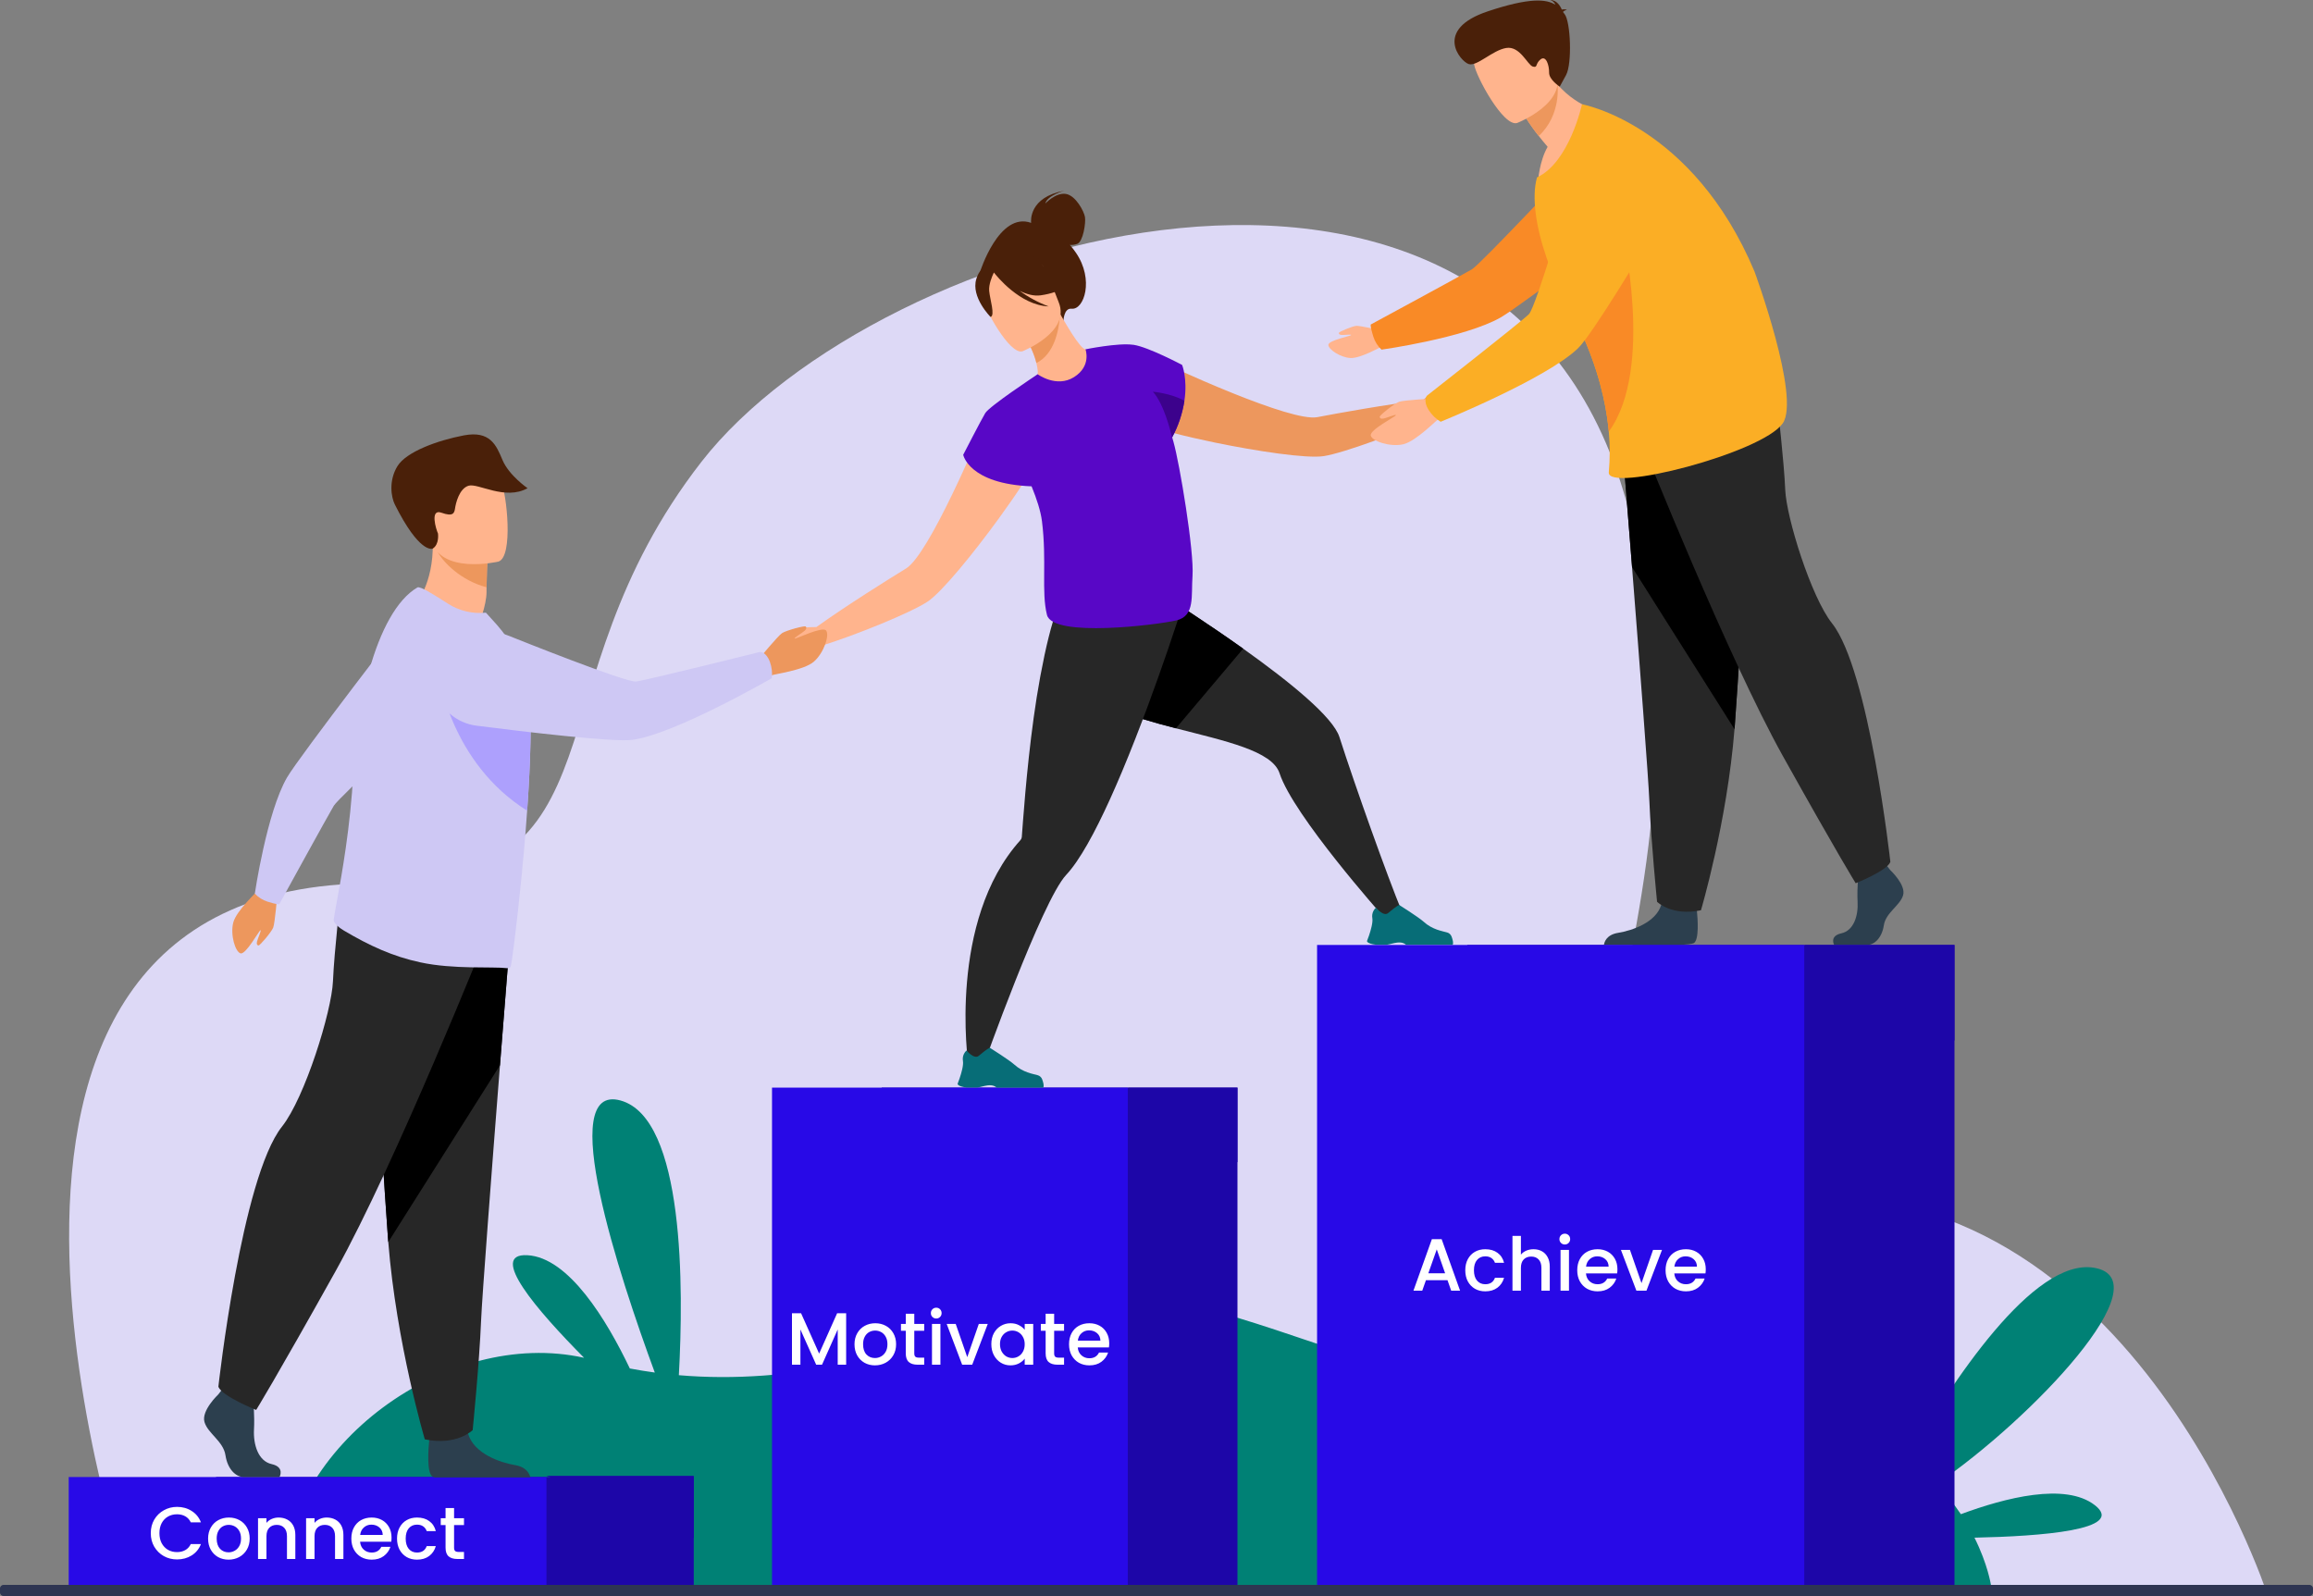 <svg width="500" height="345" viewBox="0 0 500 345" fill="none" xmlns="http://www.w3.org/2000/svg">
<rect x="0" y="0" width="500" height="345" fill="#808080" stroke="none"/>
<g clip-path="url(#clip0_863_2498)">
<path d="M28.569 344.898C28.569 344.898 -25.142 190.949 80.715 190.949C136.648 190.949 113.604 148.709 151.633 99.824C189.663 50.939 322.647 11.879 350.953 106.28C379.259 200.681 309.306 272.354 376.899 260.06C458.129 245.284 490.213 344.912 490.213 344.912L28.569 344.898Z" fill="#DDD9F6"/>
<path d="M452.826 325.357C446.469 320.426 433.479 323.754 423.881 327.316C422.325 324.996 420.56 322.824 418.608 320.827C439.269 306.706 467.802 276.604 452.682 274.045C439.532 271.834 421.789 298.934 412.306 315.434C402.462 308.411 387.372 303.245 364.322 305.036C304.536 309.688 257.829 268.774 223.4 282.42C196.039 293.268 170.939 299.346 146.745 297.27C147.787 278.52 148.011 241.716 134.134 237.885C120.039 234.016 133.857 275.817 141.546 296.695C139.742 296.45 137.944 296.158 136.151 295.819C131.177 285.413 122.979 271.798 113.98 271.331C105.504 270.894 115.965 283.135 126.26 293.506C96.671 286.916 61.588 312.43 60.994 342.601H430.376C430.376 342.601 429.721 338.195 426.821 332.391C441.107 332.092 459.732 330.719 452.826 325.357Z" fill="#008175"/>
<path d="M149.97 319.282H46.694V342.604H149.97V319.282Z" fill="#1D06A8"/>
<path d="M118.126 319.282H14.85V342.604H118.126V319.282Z" fill="#2809E7"/>
<path d="M190.6 342.601H267.501V235.107H190.6V342.601Z" fill="#1D06A8"/>
<path d="M166.887 342.601H243.789V235.107H166.887V342.601Z" fill="#2809E7"/>
<path d="M243.789 235.104L267.502 251.246V235.104H243.789Z" fill="#1D06A8"/>
<path d="M312.404 83.35C311.216 83.168 307.634 86.482 307.634 86.482C299.984 87.364 288.799 89.395 284.775 90.172C281.92 90.724 274.245 88.104 266.747 85.1C257.831 81.523 249.164 77.4 249.164 77.4C244.217 77.148 238.598 86.175 248.63 91.916C250.164 92.792 255.918 94.287 262.546 95.652C271.688 97.535 282.489 99.171 286.165 98.596C290.435 97.927 302.524 93.505 309.715 90.119H309.732L309.812 90.08C310.243 89.879 312.003 89.097 313.178 89.166C314.527 89.246 317.525 86.778 317.617 86.125C317.708 85.473 313.593 83.53 312.404 83.35Z" fill="#ED975D"/>
<path d="M303.066 197.077L298.854 197.931C298.854 197.931 279.579 176.276 276.605 167.16C275.013 162.29 264.837 160.187 254.202 157.437C244.947 155.043 235.345 152.161 230.757 146.536C220.902 134.447 236.948 119.594 236.948 119.594C236.948 119.594 254.012 129.737 268.731 140.215C279.018 147.537 288.163 155.021 289.543 159.325C292.892 169.786 299.987 189.672 303.066 197.077Z" fill="#272727"/>
<path d="M297.439 204.221H299.807C300.6 204.096 301.189 203.864 302.002 203.759C303.237 203.596 303.806 204.105 303.92 204.221L303.942 204.243H314.005C314.259 203.884 314.005 203.046 313.778 202.43C313.698 202.223 313.572 202.037 313.408 201.888C313.245 201.738 313.049 201.628 312.836 201.568C311.769 201.258 309.663 200.984 307.736 199.238C306.653 198.259 302.502 195.645 302.502 195.645H302.48C302.389 195.645 301.955 195.78 300.067 197.375C299.091 198.204 297.428 196.214 297.428 196.214C297.196 196.421 297.009 196.672 296.875 196.952C296.639 197.43 296.564 197.972 296.659 198.497C296.809 199.403 296.325 201.089 295.938 202.231C295.703 202.919 295.504 203.411 295.504 203.411C295.504 203.411 295.388 203.967 297.439 204.221Z" fill="#076D77"/>
<path d="M268.734 140.215L254.202 157.437C244.947 155.043 235.345 152.161 230.757 146.536C220.902 134.447 236.948 119.594 236.948 119.594C236.948 119.594 254.012 129.737 268.734 140.215Z" fill="black"/>
<path d="M255.529 131.219C255.529 131.219 254.357 134.911 252.45 140.47C250.04 147.495 246.447 157.504 242.553 166.782C241.696 168.819 240.826 170.825 239.95 172.755C236.708 179.894 233.391 186.021 230.473 189.125C225.221 194.719 212.469 230.669 212.469 230.669L209.291 229.788C209.291 229.788 204.853 199.092 220.559 181.635C220.733 181.458 220.845 181.229 220.877 180.983C221.084 178.399 221.83 166.818 223.458 155.085C223.856 152.208 224.309 149.32 224.818 146.556C224.848 146.379 224.882 146.205 224.915 146.028C227.303 133.242 229.588 127.554 232.54 124.693L254.241 130.871L255.529 131.219Z" fill="#272727"/>
<path d="M208.937 235.082H211.306C212.102 234.958 212.688 234.729 213.5 234.621C214.736 234.458 215.305 234.966 215.418 235.082C215.427 235.089 215.435 235.098 215.441 235.107H225.503C225.758 234.745 225.503 233.908 225.277 233.291C225.198 233.084 225.071 232.898 224.907 232.749C224.744 232.599 224.548 232.49 224.334 232.429C223.268 232.12 221.164 231.846 219.235 230.102C218.152 229.121 214.001 226.509 214.001 226.509H213.981C213.89 226.509 213.456 226.644 211.566 228.239C210.59 229.068 208.929 227.078 208.929 227.078C208.698 227.286 208.511 227.536 208.376 227.816C208.142 228.295 208.066 228.836 208.161 229.361C208.31 230.27 207.826 231.954 207.439 233.095C207.205 233.786 207.008 234.275 207.008 234.275C207.008 234.275 206.901 234.828 208.937 235.082Z" fill="#076D77"/>
<path d="M213.591 89.47C213.591 89.47 209.963 98.353 205.776 106.998C202.255 114.27 198.341 121.371 195.859 122.888C192.36 125.024 182.723 131.053 176.474 135.549C176.474 135.549 171.593 135.511 170.836 136.445C170.079 137.379 168.329 141.577 168.841 142C169.352 142.423 173.229 142.23 174.172 141.262C175.001 140.433 176.822 139.814 177.278 139.673L177.361 139.648H177.381C184.978 137.31 196.893 132.443 200.502 130.06C203.606 128.009 210.493 119.53 215.979 111.982C219.962 106.512 223.209 101.531 223.754 99.851C227.314 88.842 217.082 85.951 213.591 89.47Z" fill="#FFB48D"/>
<path d="M232.584 54.633C232.184 54.048 231.749 53.487 231.282 52.953C231.828 52.981 232.373 52.898 232.885 52.71C234.159 52.185 234.74 48.138 234.544 46.936C234.347 45.734 232.581 42.265 230.398 41.919C228.215 41.574 225.965 43.992 225.965 43.992C226.368 42.243 230.061 41.228 230.061 41.228C222.452 42.63 222.842 47.707 222.894 48.174C215.93 45.687 211.839 58.81 211.839 58.81L229.881 69.442C229.881 69.442 229.928 66.546 231.65 66.731C234.334 67.035 236.569 60.443 232.584 54.633Z" fill="#4A2009"/>
<path d="M233.731 82.157C229.585 84.109 224.099 81.298 224.13 81.267C224.483 80.913 224.359 79.849 224.033 78.459C223.71 77.011 222.927 75.029 221.521 72.655C221.225 72.152 220.929 71.649 220.573 71.118L221.048 70.941L229.091 67.716C229.091 67.716 230.392 70.054 231.752 72.182C232.905 73.957 234.115 75.554 234.649 75.499C234.679 75.474 239.999 79.139 233.731 82.157Z" fill="#FFB48D"/>
<path d="M229.091 68.522C228.884 71.391 227.908 76.565 224.033 78.472C223.71 77.024 222.928 75.043 221.521 72.668L229.091 68.522Z" fill="#ED975D"/>
<path d="M221.048 75.926C221.048 75.926 231.52 71.8 228.85 65.319C226.181 58.837 225.733 53.942 218.948 56.3C212.163 58.658 211.878 61.667 212.243 64.039C212.608 66.41 218.257 76.833 221.048 75.926Z" fill="#FFB48D"/>
<path d="M224.956 63.84C229.79 63.158 231.202 61.204 231.202 61.204C228.263 60.201 225.764 58.208 224.133 55.565C224.133 55.565 218.699 53.733 214.672 56.795C214.416 57.129 214.241 57.518 214.161 57.931C213.238 57.63 211.85 57.707 211.049 60.316C209.847 64.236 214.128 68.514 214.128 68.514C215.164 68.221 213.995 64.73 213.829 62.865C213.71 61.483 214.451 59.739 214.849 58.904C215.363 59.57 220.462 65.98 226.689 66.237C224.451 65.403 222.338 64.267 220.407 62.862C221.894 63.592 223.477 64.05 224.956 63.84Z" fill="#4A2009"/>
<path d="M253.669 95.509C253.581 95.197 253.484 94.873 253.393 94.539C254.719 92.069 255.612 89.391 256.035 86.62C256.745 81.83 255.532 78.881 255.532 78.881C255.532 78.881 248.269 75.028 245.063 74.539C245.05 74.537 245.037 74.537 245.024 74.539L244.894 74.525C241.658 74.08 234.649 75.509 234.649 75.509C234.649 75.509 236 79.102 232.186 81.51C228.372 83.917 224.299 80.893 224.299 80.893C224.177 80.976 224.044 81.067 223.912 81.17C223.912 81.17 213.876 87.803 212.976 89.307C212.075 90.81 208.216 98.311 208.216 98.311C208.216 98.311 209.438 104.602 222.997 105.127C224.102 107.83 224.965 110.467 225.241 112.667C226.319 121.207 225.07 127.943 226.324 132.926C227.579 137.91 250.198 135.068 254.294 134.109C258.39 133.15 257.469 128.775 257.784 124.527C258.171 119.17 255.001 100.218 253.669 95.509Z" fill="#5807C6"/>
<path d="M256.026 86.62C255.601 89.405 254.701 92.095 253.365 94.575C253.011 93.008 251.563 87.27 249.219 84.669C249.228 84.669 253.158 85.023 256.026 86.62Z" fill="#3C028C"/>
<path d="M163.924 142.581C163.924 142.581 168.139 137.473 169.045 136.868C169.952 136.263 173.934 135.21 174.161 135.42C174.388 135.63 174.399 135.942 173.904 136.379C173.409 136.816 171.53 137.913 171.798 138.037C172.066 138.162 177.746 135.334 178.567 136.285C179.387 137.236 178.102 141.163 175.913 143.045C173.724 144.928 167.191 145.729 166.793 145.992C163.297 148.217 163.924 142.581 163.924 142.581Z" fill="#ED975D"/>
<path d="M89.728 130.779C89.728 130.779 95.781 137.965 103.492 134.958C103.492 134.958 105.15 130.945 105.175 127.988C105.175 127.626 105.175 127.272 105.175 126.937C105.216 123.607 105.329 121.739 105.329 121.739C104.978 121.592 93.545 116.899 93.553 117.289C93.749 126.299 89.728 130.779 89.728 130.779Z" fill="#FFB48D"/>
<path d="M94.703 119.447C95.809 121.49 99.59 125.489 105.186 126.951C105.228 123.621 105.341 121.752 105.341 121.752C105.015 121.658 94.377 118.839 94.703 119.447Z" fill="#ED975D"/>
<path d="M107.734 121.398C107.734 121.398 94.874 124.422 93.117 116.384C91.359 108.347 88.512 103.325 96.649 101.053C104.785 98.781 107.057 101.501 108.295 104.041C109.534 106.581 111.034 120.406 107.734 121.398Z" fill="#FFB48D"/>
<path d="M93.556 118.577C93.379 118.687 90.612 119.539 85.372 109.1C84.543 107.461 83.99 103.914 85.906 100.78C87.821 97.646 94.623 95.186 100.277 94.114C105.932 93.041 107.283 96.22 108.613 99.415C110.011 102.77 114.044 105.531 114.044 105.531C109.171 108.251 103.304 104.359 101.272 105.001C99.241 105.642 98.522 108.842 98.37 109.871C98.218 110.899 97.983 111.75 95.427 110.832C92.87 109.915 94.272 114.456 94.681 115.324C94.675 115.324 95.021 117.637 93.556 118.577Z" fill="#4A2009"/>
<path d="M60.427 319.276H52.641C51.008 319.276 49.195 317.618 48.739 314.578C48.283 311.538 44.93 309.879 44.203 307.392C43.477 304.904 47.199 301.413 47.199 301.413L47.821 300.604L48.468 299.774L54.637 301.245C54.637 301.245 54.789 302.735 54.883 304.628C54.949 306.01 54.985 307.58 54.907 308.967C54.728 312.284 55.822 315.844 58.724 316.488C61.626 317.132 60.427 319.276 60.427 319.276Z" fill="#2C3F4E"/>
<path d="M114.638 319.359H93.996C93.844 319.332 93.697 319.288 93.556 319.226C92.174 318.516 92.611 313.082 92.777 311.405C92.807 311.095 92.832 310.913 92.832 310.913C92.832 310.913 100.09 304.934 101.087 309.511C101.121 309.655 101.157 309.796 101.195 309.934C102.456 314.218 108.088 316.161 111.341 316.706C113.826 317.12 114.478 318.613 114.638 319.359Z" fill="#2C3F4E"/>
<path d="M110.476 199.989C110.476 199.989 109.37 213.743 108.079 230.273C106.319 252.733 104.21 280.319 103.992 285.551C103.63 294.625 102.176 309.141 102.176 309.141C102.176 309.141 98.73 312.59 91.831 311.137C91.831 311.137 85.688 290.407 83.933 268.49L83.85 267.406C82.216 245.088 79.676 198.088 79.676 198.088L110.476 199.989Z" fill="#272727"/>
<path d="M110.476 199.99C110.476 199.99 109.37 213.743 108.079 230.274L83.933 268.485L83.85 267.401C82.216 245.083 79.676 198.083 79.676 198.083L110.476 199.99Z" fill="black"/>
<path d="M105.443 201.621C105.443 201.621 85.575 251.431 72.51 274.839C59.446 298.246 55.375 304.78 55.375 304.78C55.375 304.78 47.888 301.787 47.208 299.744C47.208 299.744 52.205 254.555 60.952 243.538C65.897 237.313 71.703 218.632 71.977 212.101C72.25 205.57 73.746 192.641 73.746 192.641L105.443 201.621Z" fill="#272727"/>
<path d="M59.951 193.326C59.951 193.326 59.437 199.547 59.059 200.512C58.68 201.476 56.17 204.428 55.88 204.381C55.59 204.334 55.416 204.105 55.562 203.502C55.709 202.9 56.577 201.037 56.3 201.087C56.024 201.136 53.152 206.379 52.008 206.084C50.864 205.788 49.742 202.059 50.425 199.425C51.107 196.791 55.728 192.654 55.905 192.239C57.403 188.627 59.951 193.326 59.951 193.326Z" fill="#ED975D"/>
<path d="M57.821 194.902C60.018 195.606 60.371 195.454 60.371 195.454C60.371 195.454 71.076 175.963 72.159 174.172C73.242 172.381 94.885 152.338 94.885 152.338L89.325 131.608C89.325 131.608 64.708 163.484 62.049 168.059C57.657 175.618 55.084 193.171 55.084 193.171C55.834 193.971 56.776 194.567 57.821 194.902Z" fill="#CEC8F4"/>
<path d="M114.671 160.466C114.594 164.725 114.348 169.515 114.013 174.376C113.991 174.653 113.972 174.954 113.952 175.242C113.737 178.254 113.507 181.275 113.239 184.219C113.134 185.399 113.021 186.568 112.902 187.712L112.883 187.867C112.883 188.295 112.822 188.763 112.775 189.188C111.689 200.216 110.564 208.931 110.34 209.063C110.094 209.236 109.793 209.313 109.494 209.279C106.603 208.917 97.972 209.572 90.908 208.035C84.947 206.778 79.812 204.395 74.373 201.178C73.651 200.752 72.007 199.622 72.139 198.776C72.272 197.847 72.515 196.507 72.822 194.818C73.894 188.953 75.743 178.862 76.376 167.049C76.498 164.849 76.676 162.68 76.91 160.54C77.453 155.291 78.416 150.092 79.79 144.996C82.213 136.273 85.773 129.593 90.239 126.981C90.822 126.652 93.962 128.64 96.845 130.502C99.278 132.057 102.167 132.739 105.039 132.437L107.438 135.091C110.343 138.471 113.438 142.968 114.281 149.36C114.348 149.833 114.4 150.336 114.447 150.87C114.685 154.062 114.76 157.265 114.671 160.466Z" fill="#CEC8F4"/>
<path d="M114.671 160.466C114.594 164.725 114.348 169.515 114.014 174.377C113.991 174.653 113.972 174.954 113.953 175.242C97.431 164.902 94.883 145.978 94.883 145.978C103.011 146.334 109.467 148.189 114.445 150.875C114.683 154.066 114.759 157.267 114.671 160.466Z" fill="#ADA0FD"/>
<path d="M166.436 143.092C165.585 140.787 164.261 140.936 164.261 140.936C164.261 140.936 139.697 147.058 137.492 147.321C135.286 147.583 111.04 137.855 111.04 137.855C111.04 137.855 101.496 133.571 97.027 137.481C93.141 140.881 92.965 145.184 93.874 148.813C94.411 150.919 95.57 152.813 97.2 154.25C98.83 155.687 100.855 156.599 103.011 156.867C112.902 158.128 132.638 160.499 136.776 159.924C145.982 158.642 166.843 146.599 166.843 146.599C166.979 145.415 166.84 144.214 166.436 143.092Z" fill="#CEC8F4"/>
<path d="M408.644 188.116C408.644 188.116 412.057 191.281 411.391 193.528C410.725 195.775 407.646 197.273 407.229 200.02C406.811 202.768 405.148 204.266 403.636 204.266H396.494C396.494 204.266 395.389 202.331 398.053 201.75C400.717 201.17 401.723 197.939 401.555 194.943C401.386 191.947 401.806 187.95 401.806 187.95L407.466 186.618L408.644 188.116Z" fill="#2C3F4E"/>
<path d="M366.11 203.892C365.764 204.063 364.548 204.185 362.879 204.265H346.725C346.78 203.784 347.156 202.07 349.798 201.645C352.783 201.161 357.951 199.434 359.103 195.609C359.142 195.487 359.175 195.36 359.203 195.235C360.118 191.156 366.776 196.482 366.776 196.482C366.776 196.482 366.795 196.645 366.823 196.924C366.98 198.422 367.362 203.259 366.11 203.892Z" fill="#2C3F4E"/>
<path d="M350.588 94.796C350.588 94.796 351.6 107.416 352.799 122.584C354.416 143.186 356.359 168.498 356.55 173.29C356.881 181.618 358.208 194.934 358.208 194.934C358.208 194.934 361.37 198.099 367.696 196.764C367.696 196.764 373.334 177.754 374.945 157.638L375.02 156.646C376.518 136.168 378.848 93.049 378.848 93.049L350.588 94.796Z" fill="#272727"/>
<path d="M350.588 94.796C350.588 94.796 351.6 107.416 352.799 122.584L374.954 157.638L375.028 156.646C376.526 136.168 378.856 93.049 378.856 93.049L350.588 94.796Z" fill="black"/>
<path d="M355.201 96.294C355.201 96.294 373.441 141.995 385.417 163.457C397.392 184.918 401.148 190.924 401.148 190.924C401.148 190.924 408.013 188.18 408.638 186.306C408.638 186.306 404.056 144.847 396.027 134.74C391.492 129.027 386.166 111.888 385.914 105.896C385.663 99.904 384.292 88.041 384.292 88.041L355.201 96.294Z" fill="#272727"/>
<path d="M298.981 71.51C298.981 71.51 294.036 70.379 293.204 70.435C292.372 70.49 289.462 71.712 289.423 71.946C289.385 72.181 289.523 72.375 290.026 72.408C290.529 72.441 292.184 72.228 292.079 72.43C291.974 72.632 287.204 73.569 287.152 74.528C287.099 75.487 289.714 77.272 291.919 77.391C294.125 77.51 298.467 74.945 298.829 74.904C301.996 74.638 298.981 71.51 298.981 71.51Z" fill="#FFB48D"/>
<path d="M296.866 72.765C296.156 70.507 296.314 70.148 296.314 70.148C296.314 70.148 316.356 59.308 318.192 58.21C320.027 57.113 340.741 35.068 340.741 35.068L361.956 40.908C361.956 40.908 329.125 65.919 324.418 68.611C316.644 73.061 298.638 75.582 298.638 75.582C297.816 74.809 297.207 73.84 296.866 72.765Z" fill="#F98A26"/>
<path d="M347.186 24.352C347.186 24.352 339.749 37.44 332.48 39.148C332.48 39.148 332.781 34.75 334.553 31.743C333.829 30.889 333.19 30.104 332.64 29.399C331.674 28.188 330.772 26.926 329.94 25.618L332.408 18.985L334.066 14.485C334.804 15.831 335.681 17.094 336.684 18.255C341.451 23.733 347.186 24.352 347.186 24.352Z" fill="#FFB48D"/>
<path d="M336.684 18.256C336.684 18.256 337.571 24.814 332.626 29.4C331.66 28.188 330.759 26.926 329.926 25.619L332.394 18.985C335.042 18.181 336.684 18.256 336.684 18.256Z" fill="#ED975D"/>
<path d="M327.969 26.581C327.969 26.581 339.083 22.25 336.277 15.37C333.472 8.491 333.019 3.298 325.805 5.774C318.592 8.251 318.291 11.432 318.669 13.955C319.048 16.479 325.007 27.537 327.969 26.581Z" fill="#FFB48D"/>
<path d="M385.376 91.509C380.893 97.955 347.377 106.564 347.772 102.103C348.038 99.176 348.038 96.23 347.772 93.303C347.686 92.347 347.57 91.335 347.415 90.263C346.564 84.403 344.541 76.863 340.031 68.151C339.691 67.499 339.34 66.841 338.975 66.173C337.135 62.828 335.58 59.335 334.326 55.731C332.005 49.02 331.068 42.599 332.24 38.401C332.245 38.381 332.251 38.362 332.259 38.343C339.265 35.104 341.979 22.539 341.979 22.539C341.979 22.539 365.883 26.829 379.27 58.691C379.268 58.677 389.275 85.898 385.376 91.509Z" fill="#FBAE25"/>
<path d="M347.769 93.303C347.683 92.347 347.567 91.335 347.413 90.263C346.561 84.403 344.538 76.864 340.028 68.152C340.802 63.453 341.871 59.553 343.043 57.795C347.811 50.651 350.588 49.534 350.588 49.534C350.588 49.534 357.738 79.672 347.769 93.303Z" fill="#F98A26"/>
<path d="M310.091 86.131C310.091 86.131 303.477 86.479 302.452 86.847C301.426 87.214 298.207 89.785 298.243 90.097C298.278 90.409 298.519 90.597 299.166 90.459C299.812 90.321 301.811 89.464 301.75 89.754C301.689 90.044 296.037 92.924 296.316 94.149C296.595 95.373 300.509 96.678 303.325 96.039C306.141 95.401 310.671 90.63 311.127 90.456C314.991 88.983 310.091 86.131 310.091 86.131Z" fill="#FFB48D"/>
<path d="M308.842 88.638C307.518 86.499 308.474 85.523 308.474 85.523C308.474 85.523 328.898 69.528 330.501 67.911C332.104 66.294 339.519 40.568 339.519 40.568C339.519 40.568 342.07 30.157 348.048 29.007C353.244 28.009 356.834 30.579 359.184 33.592C360.545 35.353 361.345 37.484 361.479 39.706C361.612 41.929 361.073 44.14 359.932 46.052C354.717 54.841 344.196 72.284 341.139 75.266C334.301 81.899 311.423 91.169 311.423 91.169C310.38 90.535 309.496 89.669 308.842 88.638Z" fill="#FBAE25"/>
<path d="M337.872 2.595C337.95 2.443 338.176 2.277 338.729 2.109C338.365 2.003 337.981 1.989 337.61 2.067C337.297 1.307 336.54 0.011 335.122 0C335.372 0.078 335.6 0.211 335.791 0.389C335.983 0.567 336.132 0.785 336.228 1.028C334.293 -0.207 330.664 -0.567 321.646 2.441C309.762 6.398 315.699 13.3 317.501 13.853C319.303 14.405 322.619 10.857 325.604 10.37C328.589 9.884 330.2 14.043 331.339 14.386C332.477 14.729 331.828 13.786 333.019 12.838C334.21 11.89 334.893 14.121 334.868 15.685C334.843 17.25 337.165 18.725 337.165 18.725L338.527 16.238C339.887 13.75 339.517 4.668 338.218 3.038C338.104 2.888 337.991 2.742 337.872 2.595Z" fill="#4A2009"/>
<path d="M499.237 342.601H0.763C0.342 342.601 0 342.942 0 343.363V344.24C0 344.661 0.342 345.002 0.763 345.002H499.237C499.659 345.002 500 344.661 500 344.24V343.363C500 342.942 499.659 342.601 499.237 342.601Z" fill="#2E3552"/>
<path d="M149.973 319.02V332.474L118.126 319.02H149.973Z" fill="#1D06A8"/>
<path d="M422.501 204.266H317.186V342.601H422.501V204.266Z" fill="#1D06A8"/>
<path d="M390.03 204.266H284.711V342.601H390.03V204.266Z" fill="#2809E7"/>
<path d="M422.501 204.266V224.951L390.03 204.266H422.501Z" fill="#1D06A8"/>
<path d="M32.592 331.416C32.592 330.328 32.843 329.352 33.344 328.488C33.856 327.624 34.544 326.952 35.408 326.472C36.283 325.981 37.237 325.736 38.272 325.736C39.456 325.736 40.507 326.029 41.424 326.616C42.352 327.192 43.024 328.013 43.44 329.08H41.248C40.96 328.493 40.56 328.056 40.048 327.768C39.536 327.48 38.944 327.336 38.272 327.336C37.536 327.336 36.88 327.501 36.304 327.832C35.728 328.163 35.275 328.637 34.944 329.256C34.624 329.875 34.464 330.595 34.464 331.416C34.464 332.237 34.624 332.957 34.944 333.576C35.275 334.195 35.728 334.675 36.304 335.016C36.88 335.347 37.536 335.512 38.272 335.512C38.944 335.512 39.536 335.368 40.048 335.08C40.56 334.792 40.96 334.355 41.248 333.768H43.44C43.024 334.835 42.352 335.656 41.424 336.232C40.507 336.808 39.456 337.096 38.272 337.096C37.227 337.096 36.272 336.856 35.408 336.376C34.544 335.885 33.856 335.208 33.344 334.344C32.843 333.48 32.592 332.504 32.592 331.416ZM49.399 337.144C48.567 337.144 47.815 336.957 47.143 336.584C46.471 336.2 45.943 335.667 45.559 334.984C45.175 334.291 44.983 333.491 44.983 332.584C44.983 331.688 45.18 330.893 45.575 330.2C45.97 329.507 46.508 328.973 47.191 328.6C47.874 328.227 48.636 328.04 49.479 328.04C50.322 328.04 51.084 328.227 51.767 328.6C52.45 328.973 52.988 329.507 53.383 330.2C53.778 330.893 53.975 331.688 53.975 332.584C53.975 333.48 53.772 334.275 53.367 334.968C52.962 335.661 52.407 336.2 51.703 336.584C51.01 336.957 50.242 337.144 49.399 337.144ZM49.399 335.56C49.868 335.56 50.306 335.448 50.711 335.224C51.127 335 51.463 334.664 51.719 334.216C51.975 333.768 52.103 333.224 52.103 332.584C52.103 331.944 51.98 331.405 51.735 330.968C51.49 330.52 51.164 330.184 50.759 329.96C50.354 329.736 49.916 329.624 49.447 329.624C48.978 329.624 48.54 329.736 48.135 329.96C47.74 330.184 47.426 330.52 47.191 330.968C46.956 331.405 46.839 331.944 46.839 332.584C46.839 333.533 47.079 334.269 47.559 334.792C48.05 335.304 48.663 335.56 49.399 335.56ZM60.226 328.04C60.919 328.04 61.538 328.184 62.082 328.472C62.637 328.76 63.069 329.187 63.378 329.752C63.688 330.317 63.842 331 63.842 331.8V337H62.034V332.072C62.034 331.283 61.837 330.68 61.442 330.264C61.047 329.837 60.509 329.624 59.826 329.624C59.144 329.624 58.599 329.837 58.194 330.264C57.8 330.68 57.602 331.283 57.602 332.072V337H55.778V328.184H57.602V329.192C57.901 328.829 58.279 328.547 58.738 328.344C59.208 328.141 59.703 328.04 60.226 328.04ZM70.617 328.04C71.31 328.04 71.929 328.184 72.473 328.472C73.027 328.76 73.459 329.187 73.769 329.752C74.078 330.317 74.233 331 74.233 331.8V337H72.425V332.072C72.425 331.283 72.227 330.68 71.833 330.264C71.438 329.837 70.899 329.624 70.217 329.624C69.534 329.624 68.99 329.837 68.585 330.264C68.19 330.68 67.993 331.283 67.993 332.072V337H66.169V328.184H67.993V329.192C68.291 328.829 68.67 328.547 69.129 328.344C69.598 328.141 70.094 328.04 70.617 328.04ZM84.639 332.376C84.639 332.707 84.618 333.005 84.575 333.272H77.839C77.893 333.976 78.154 334.541 78.623 334.968C79.093 335.395 79.669 335.608 80.351 335.608C81.333 335.608 82.026 335.197 82.431 334.376H84.399C84.133 335.187 83.647 335.853 82.943 336.376C82.25 336.888 81.386 337.144 80.351 337.144C79.509 337.144 78.751 336.957 78.079 336.584C77.418 336.2 76.895 335.667 76.511 334.984C76.138 334.291 75.951 333.491 75.951 332.584C75.951 331.677 76.133 330.883 76.495 330.2C76.869 329.507 77.386 328.973 78.047 328.6C78.719 328.227 79.487 328.04 80.351 328.04C81.183 328.04 81.925 328.221 82.575 328.584C83.226 328.947 83.733 329.459 84.095 330.12C84.458 330.771 84.639 331.523 84.639 332.376ZM82.735 331.8C82.725 331.128 82.485 330.589 82.015 330.184C81.546 329.779 80.965 329.576 80.271 329.576C79.642 329.576 79.103 329.779 78.655 330.184C78.207 330.579 77.941 331.117 77.855 331.8H82.735ZM85.826 332.584C85.826 331.677 86.008 330.883 86.37 330.2C86.744 329.507 87.256 328.973 87.906 328.6C88.557 328.227 89.304 328.04 90.146 328.04C91.213 328.04 92.093 328.296 92.786 328.808C93.49 329.309 93.965 330.029 94.21 330.968H92.242C92.082 330.531 91.826 330.189 91.474 329.944C91.122 329.699 90.68 329.576 90.146 329.576C89.4 329.576 88.802 329.843 88.354 330.376C87.917 330.899 87.698 331.635 87.698 332.584C87.698 333.533 87.917 334.275 88.354 334.808C88.802 335.341 89.4 335.608 90.146 335.608C91.202 335.608 91.901 335.144 92.242 334.216H94.21C93.954 335.112 93.474 335.827 92.77 336.36C92.066 336.883 91.192 337.144 90.146 337.144C89.304 337.144 88.557 336.957 87.906 336.584C87.256 336.2 86.744 335.667 86.37 334.984C86.008 334.291 85.826 333.491 85.826 332.584ZM98.156 329.672V334.552C98.156 334.883 98.231 335.123 98.38 335.272C98.54 335.411 98.807 335.48 99.18 335.48H100.3V337H98.86C98.039 337 97.409 336.808 96.972 336.424C96.535 336.04 96.316 335.416 96.316 334.552V329.672H95.276V328.184H96.316V325.992H98.156V328.184H100.3V329.672H98.156Z" fill="white"/>
<path d="M182.912 283.88V295H181.088V287.384L177.696 295H176.432L173.024 287.384V295H171.2V283.88H173.168L177.072 292.6L180.96 283.88H182.912ZM189.133 295.144C188.301 295.144 187.549 294.957 186.877 294.584C186.205 294.2 185.677 293.667 185.293 292.984C184.909 292.291 184.717 291.491 184.717 290.584C184.717 289.688 184.915 288.893 185.309 288.2C185.704 287.507 186.243 286.973 186.925 286.6C187.608 286.227 188.371 286.04 189.213 286.04C190.056 286.04 190.819 286.227 191.501 286.6C192.184 286.973 192.723 287.507 193.117 288.2C193.512 288.893 193.709 289.688 193.709 290.584C193.709 291.48 193.507 292.275 193.101 292.968C192.696 293.661 192.141 294.2 191.437 294.584C190.744 294.957 189.976 295.144 189.133 295.144ZM189.133 293.56C189.603 293.56 190.04 293.448 190.445 293.224C190.861 293 191.197 292.664 191.453 292.216C191.709 291.768 191.837 291.224 191.837 290.584C191.837 289.944 191.715 289.405 191.469 288.968C191.224 288.52 190.899 288.184 190.493 287.96C190.088 287.736 189.651 287.624 189.181 287.624C188.712 287.624 188.275 287.736 187.869 287.96C187.475 288.184 187.16 288.52 186.925 288.968C186.691 289.405 186.573 289.944 186.573 290.584C186.573 291.533 186.813 292.269 187.293 292.792C187.784 293.304 188.397 293.56 189.133 293.56ZM197.641 287.672V292.552C197.641 292.883 197.715 293.123 197.865 293.272C198.025 293.411 198.291 293.48 198.665 293.48H199.785V295H198.345C197.523 295 196.894 294.808 196.457 294.424C196.019 294.04 195.801 293.416 195.801 292.552V287.672H194.761V286.184H195.801V283.992H197.641V286.184H199.785V287.672H197.641ZM202.394 285.016C202.063 285.016 201.786 284.904 201.562 284.68C201.338 284.456 201.226 284.179 201.226 283.848C201.226 283.517 201.338 283.24 201.562 283.016C201.786 282.792 202.063 282.68 202.394 282.68C202.714 282.68 202.986 282.792 203.21 283.016C203.434 283.24 203.546 283.517 203.546 283.848C203.546 284.179 203.434 284.456 203.21 284.68C202.986 284.904 202.714 285.016 202.394 285.016ZM203.29 286.184V295H201.466V286.184H203.29ZM209.092 293.368L211.588 286.184H213.524L210.164 295H207.988L204.644 286.184H206.596L209.092 293.368ZM214.295 290.552C214.295 289.667 214.476 288.883 214.839 288.2C215.212 287.517 215.714 286.989 216.343 286.616C216.983 286.232 217.687 286.04 218.455 286.04C219.148 286.04 219.751 286.179 220.263 286.456C220.786 286.723 221.202 287.059 221.511 287.464V286.184H223.351V295H221.511V293.688C221.202 294.104 220.78 294.451 220.247 294.728C219.714 295.005 219.106 295.144 218.423 295.144C217.666 295.144 216.972 294.952 216.343 294.568C215.714 294.173 215.212 293.629 214.839 292.936C214.476 292.232 214.295 291.437 214.295 290.552ZM221.511 290.584C221.511 289.976 221.383 289.448 221.127 289C220.882 288.552 220.556 288.211 220.151 287.976C219.746 287.741 219.308 287.624 218.839 287.624C218.37 287.624 217.932 287.741 217.527 287.976C217.122 288.2 216.791 288.536 216.535 288.984C216.29 289.421 216.167 289.944 216.167 290.552C216.167 291.16 216.29 291.693 216.535 292.152C216.791 292.611 217.122 292.963 217.527 293.208C217.943 293.443 218.38 293.56 218.839 293.56C219.308 293.56 219.746 293.443 220.151 293.208C220.556 292.973 220.882 292.632 221.127 292.184C221.383 291.725 221.511 291.192 221.511 290.584ZM227.875 287.672V292.552C227.875 292.883 227.95 293.123 228.099 293.272C228.259 293.411 228.526 293.48 228.899 293.48H230.019V295H228.579C227.758 295 227.128 294.808 226.691 294.424C226.254 294.04 226.035 293.416 226.035 292.552V287.672H224.995V286.184H226.035V283.992H227.875V286.184H230.019V287.672H227.875ZM239.78 290.376C239.78 290.707 239.759 291.005 239.716 291.272H232.98C233.033 291.976 233.295 292.541 233.764 292.968C234.233 293.395 234.809 293.608 235.492 293.608C236.473 293.608 237.167 293.197 237.572 292.376H239.54C239.273 293.187 238.788 293.853 238.084 294.376C237.391 294.888 236.527 295.144 235.492 295.144C234.649 295.144 233.892 294.957 233.22 294.584C232.559 294.2 232.036 293.667 231.652 292.984C231.279 292.291 231.092 291.491 231.092 290.584C231.092 289.677 231.273 288.883 231.636 288.2C232.009 287.507 232.527 286.973 233.188 286.6C233.86 286.227 234.628 286.04 235.492 286.04C236.324 286.04 237.065 286.221 237.716 286.584C238.367 286.947 238.873 287.459 239.236 288.12C239.599 288.771 239.78 289.523 239.78 290.376ZM237.876 289.8C237.865 289.128 237.625 288.589 237.156 288.184C236.687 287.779 236.105 287.576 235.412 287.576C234.783 287.576 234.244 287.779 233.796 288.184C233.348 288.579 233.081 289.117 232.996 289.8H237.876Z" fill="white"/>
<path d="M312.904 276.728H308.248L307.448 279H305.544L309.528 267.864H311.64L315.624 279H313.704L312.904 276.728ZM312.392 275.24L310.584 270.072L308.76 275.24H312.392ZM316.748 274.584C316.748 273.677 316.93 272.883 317.292 272.2C317.666 271.507 318.178 270.973 318.828 270.6C319.479 270.227 320.226 270.04 321.068 270.04C322.135 270.04 323.015 270.296 323.708 270.808C324.412 271.309 324.887 272.029 325.132 272.968H323.164C323.004 272.531 322.748 272.189 322.396 271.944C322.044 271.699 321.602 271.576 321.068 271.576C320.322 271.576 319.724 271.843 319.276 272.376C318.839 272.899 318.62 273.635 318.62 274.584C318.62 275.533 318.839 276.275 319.276 276.808C319.724 277.341 320.322 277.608 321.068 277.608C322.124 277.608 322.823 277.144 323.164 276.216H325.132C324.876 277.112 324.396 277.827 323.692 278.36C322.988 278.883 322.114 279.144 321.068 279.144C320.226 279.144 319.479 278.957 318.828 278.584C318.178 278.2 317.666 277.667 317.292 276.984C316.93 276.291 316.748 275.491 316.748 274.584ZM331.51 270.04C332.182 270.04 332.779 270.184 333.302 270.472C333.835 270.76 334.251 271.187 334.55 271.752C334.859 272.317 335.014 273 335.014 273.8V279H333.206V274.072C333.206 273.283 333.009 272.68 332.614 272.264C332.219 271.837 331.681 271.624 330.998 271.624C330.315 271.624 329.771 271.837 329.366 272.264C328.971 272.68 328.774 273.283 328.774 274.072V279H326.95V267.16H328.774V271.208C329.083 270.835 329.473 270.547 329.942 270.344C330.422 270.141 330.945 270.04 331.51 270.04ZM338.269 269.016C337.938 269.016 337.661 268.904 337.437 268.68C337.213 268.456 337.101 268.179 337.101 267.848C337.101 267.517 337.213 267.24 337.437 267.016C337.661 266.792 337.938 266.68 338.269 266.68C338.589 266.68 338.861 266.792 339.085 267.016C339.309 267.24 339.421 267.517 339.421 267.848C339.421 268.179 339.309 268.456 339.085 268.68C338.861 268.904 338.589 269.016 338.269 269.016ZM339.165 270.184V279H337.341V270.184H339.165ZM349.639 274.376C349.639 274.707 349.618 275.005 349.575 275.272H342.839C342.893 275.976 343.154 276.541 343.623 276.968C344.093 277.395 344.669 277.608 345.351 277.608C346.333 277.608 347.026 277.197 347.431 276.376H349.399C349.133 277.187 348.647 277.853 347.943 278.376C347.25 278.888 346.386 279.144 345.351 279.144C344.509 279.144 343.751 278.957 343.079 278.584C342.418 278.2 341.895 277.667 341.511 276.984C341.138 276.291 340.951 275.491 340.951 274.584C340.951 273.677 341.133 272.883 341.495 272.2C341.869 271.507 342.386 270.973 343.047 270.6C343.719 270.227 344.487 270.04 345.351 270.04C346.183 270.04 346.925 270.221 347.575 270.584C348.226 270.947 348.733 271.459 349.095 272.12C349.458 272.771 349.639 273.523 349.639 274.376ZM347.735 273.8C347.725 273.128 347.485 272.589 347.015 272.184C346.546 271.779 345.965 271.576 345.271 271.576C344.642 271.576 344.103 271.779 343.655 272.184C343.207 272.579 342.941 273.117 342.855 273.8H347.735ZM354.842 277.368L357.338 270.184H359.274L355.914 279H353.738L350.394 270.184H352.346L354.842 277.368ZM368.733 274.376C368.733 274.707 368.712 275.005 368.669 275.272H361.933C361.986 275.976 362.248 276.541 362.717 276.968C363.186 277.395 363.762 277.608 364.445 277.608C365.426 277.608 366.12 277.197 366.525 276.376H368.493C368.226 277.187 367.741 277.853 367.037 278.376C366.344 278.888 365.48 279.144 364.445 279.144C363.602 279.144 362.845 278.957 362.173 278.584C361.512 278.2 360.989 277.667 360.605 276.984C360.232 276.291 360.045 275.491 360.045 274.584C360.045 273.677 360.226 272.883 360.589 272.2C360.962 271.507 361.48 270.973 362.141 270.6C362.813 270.227 363.581 270.04 364.445 270.04C365.277 270.04 366.018 270.221 366.669 270.584C367.32 270.947 367.826 271.459 368.189 272.12C368.552 272.771 368.733 273.523 368.733 274.376ZM366.829 273.8C366.818 273.128 366.578 272.589 366.109 272.184C365.64 271.779 365.058 271.576 364.365 271.576C363.736 271.576 363.197 271.779 362.749 272.184C362.301 272.579 362.034 273.117 361.949 273.8H366.829Z" fill="white"/>
</g>
<defs>
<clipPath id="clip0_863_2498">
<rect width="500" height="345" fill="white"/>
</clipPath>
</defs>
</svg>

